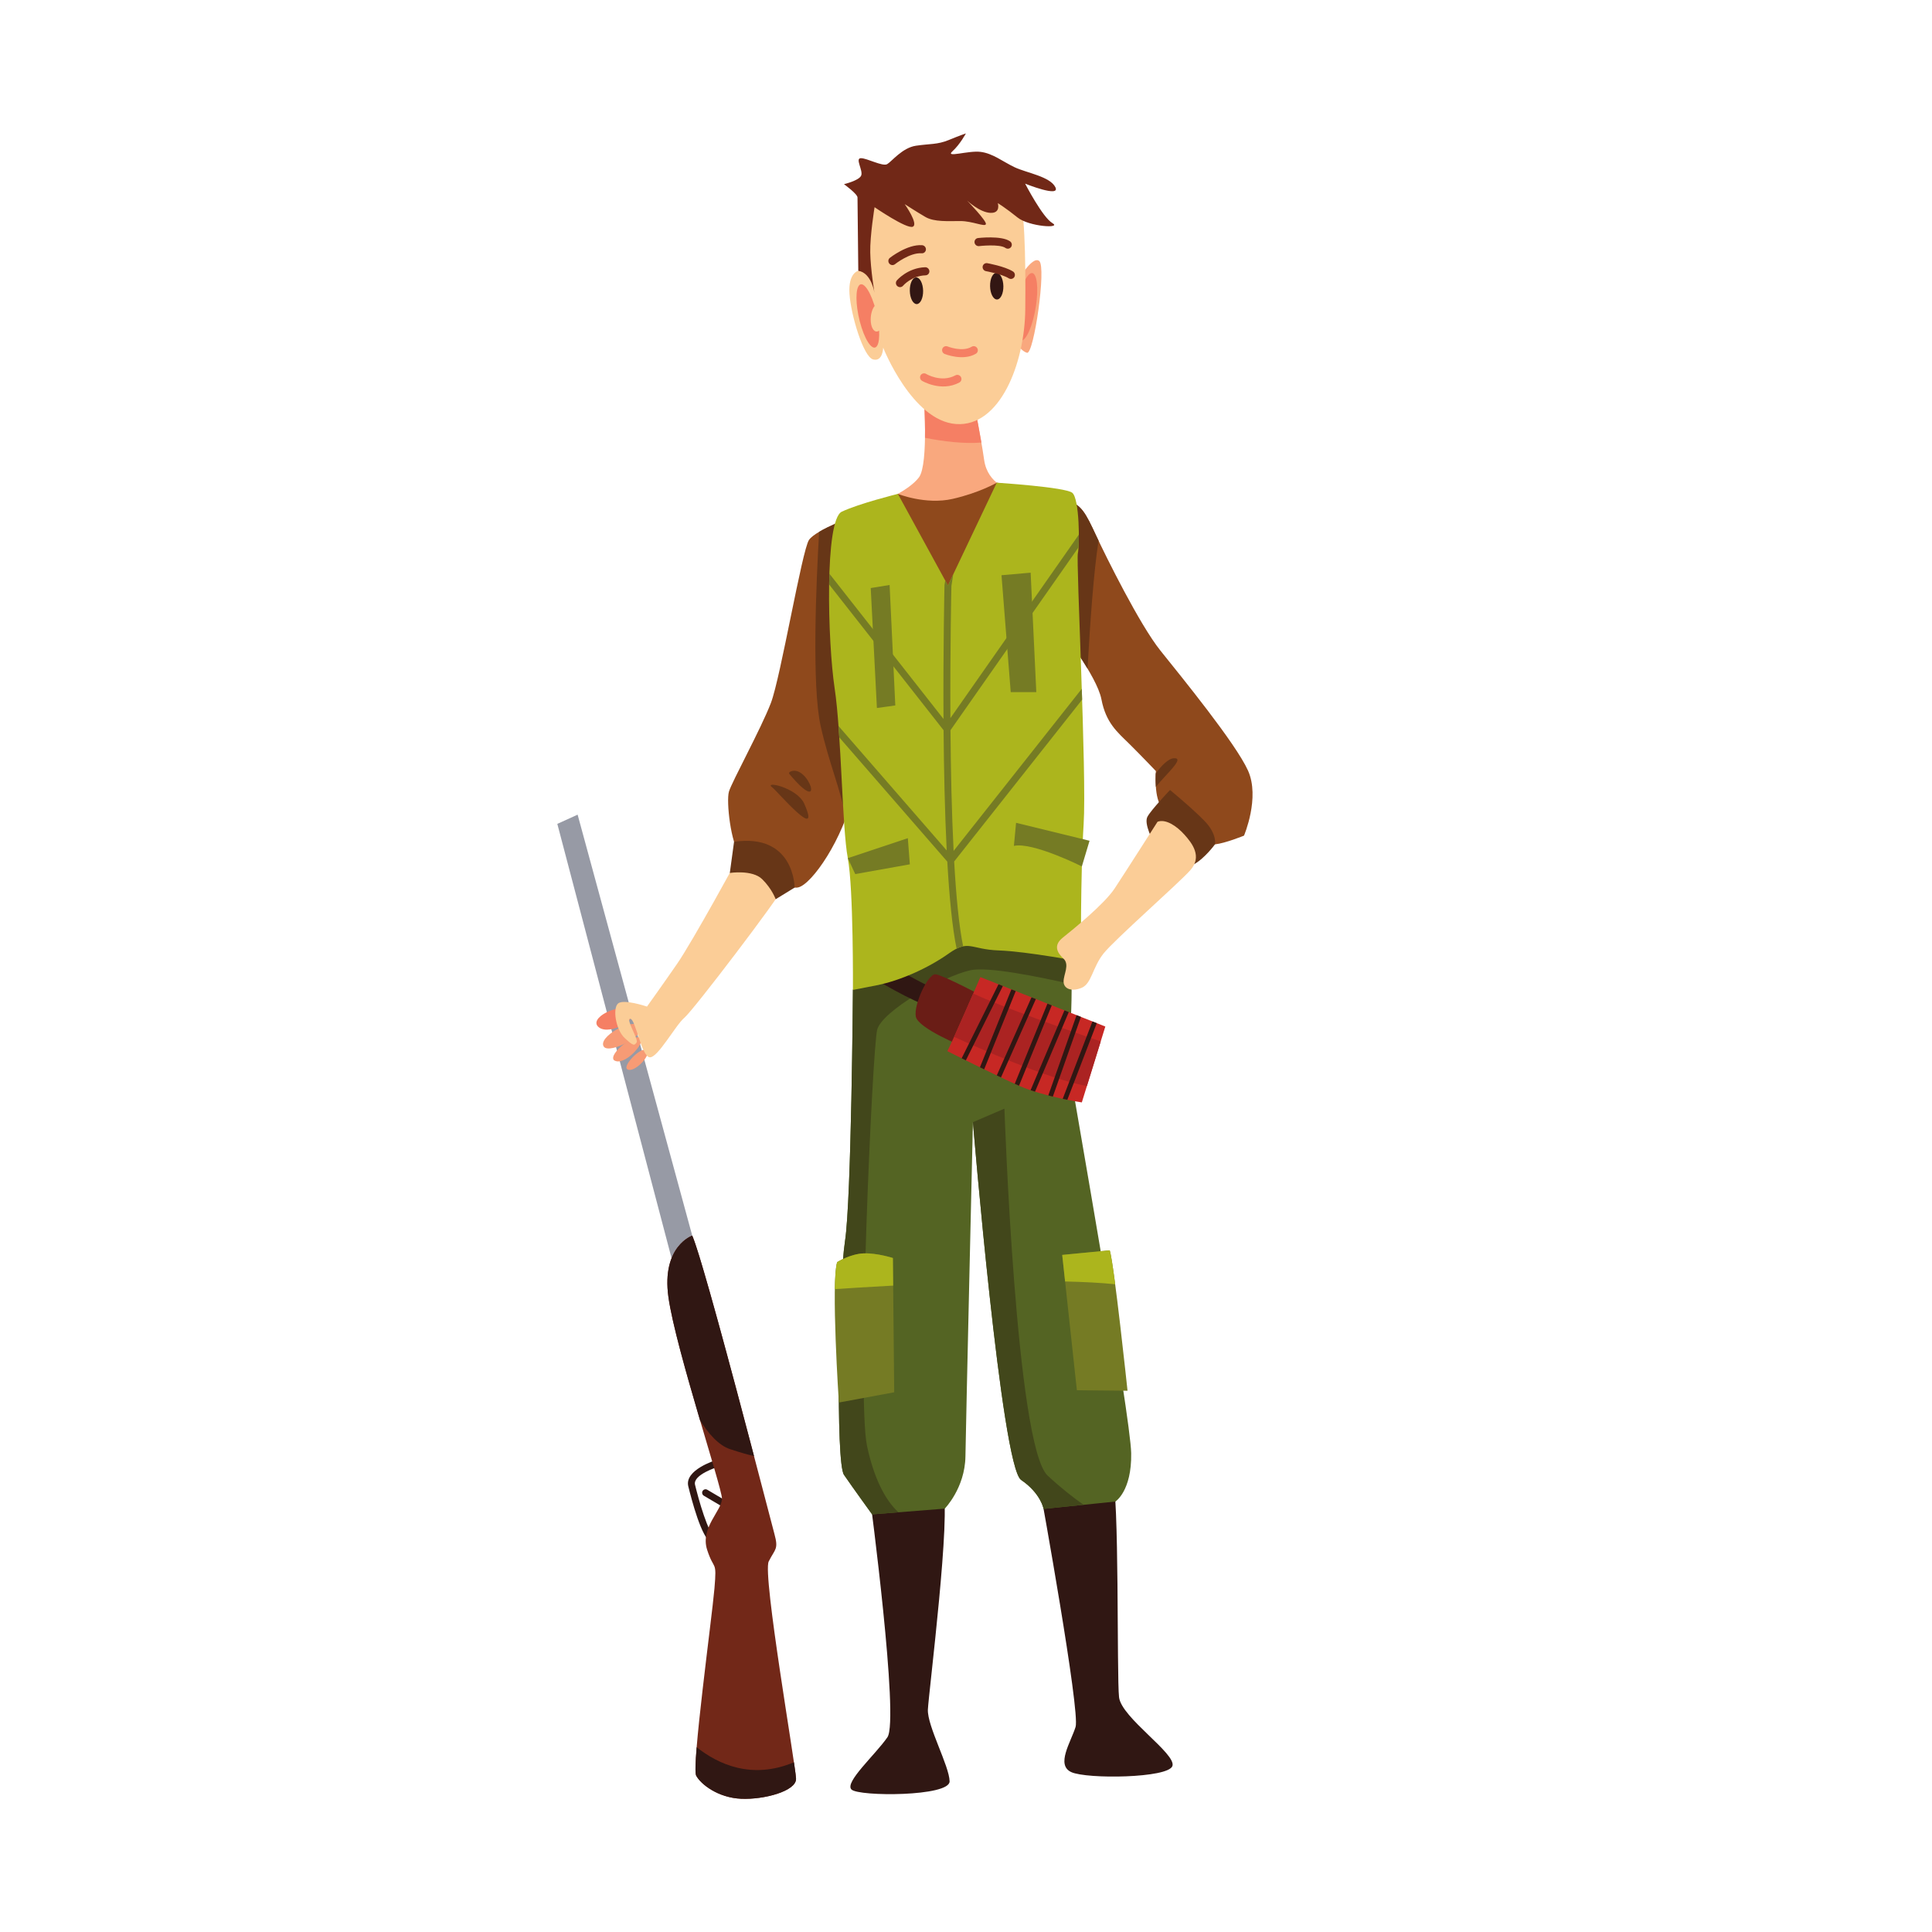 <svg xmlns="http://www.w3.org/2000/svg" xmlns:xlink="http://www.w3.org/1999/xlink" width="500" viewBox="0 0 375 375" height="500" preserveAspectRatio="xMidYMid meet"><defs><clipPath id="384383e613"><path d="M 108.148 158 L 136 158 L 136 248 L 108.148 248 Z M 108.148 158 " clip-rule="nonzero"></path></clipPath><clipPath id="0969c21afa"><path d="M 129.43 239.734 L 154.547 239.734 L 154.547 349.145 L 129.43 349.145 Z M 129.43 239.734 " clip-rule="nonzero"></path></clipPath><clipPath id="cf212e31b5"><path d="M 134.949 339.121 L 154.547 339.121 L 154.547 349.145 L 134.949 349.145 Z M 134.949 339.121 " clip-rule="nonzero"></path></clipPath><clipPath id="88cf9f4590"><path d="M 205.195 97.223 L 243.121 97.223 L 243.121 163.984 L 205.195 163.984 Z M 205.195 97.223 " clip-rule="nonzero"></path></clipPath><clipPath id="13236ab7d2"><path d="M 163 25.895 L 205 25.895 L 205 57 L 163 57 Z M 163 25.895 " clip-rule="nonzero"></path></clipPath></defs><g clip-path="url(#384383e613)"><path fill="#979aa5" d="M 108.176 159.914 L 112.117 158.125 L 135.465 243.883 L 131.152 247.266 L 108.176 159.914 " fill-opacity="1" fill-rule="evenodd"></path></g><path fill="#301713" d="M 138.934 283.426 C 139.285 283.316 139.668 283.516 139.785 283.871 C 139.902 284.23 139.707 284.609 139.355 284.719 C 139.34 284.723 134.418 286.234 134.906 288.199 C 135.223 289.48 135.855 291.922 136.621 294.137 C 137.34 296.223 138.141 298.082 138.785 298.387 C 139.613 298.77 141.258 294.867 141.84 293.406 L 136.621 290.324 C 136.301 290.133 136.188 289.715 136.375 289.398 C 136.559 289.078 136.973 288.977 137.293 289.164 L 142.973 292.523 C 143.285 292.68 143.434 293.051 143.309 293.379 C 143.301 293.402 140.625 300.727 138.234 299.605 C 137.176 299.113 136.168 296.945 135.344 294.555 C 134.566 292.297 133.922 289.809 133.598 288.5 C 132.801 285.297 138.914 283.434 138.934 283.426 " fill-opacity="1" fill-rule="evenodd"></path><g clip-path="url(#0969c21afa)"><path fill="#722818" d="M 134.363 239.836 C 134.363 239.836 128.375 241.887 129.738 251.738 C 131.102 261.586 140.074 288.562 140.133 290.844 C 140.195 293.125 135.883 296.508 137.246 300.785 C 138.613 305.062 139.168 302.578 138.672 308.348 C 138.176 314.117 134.207 342.969 135.133 344.66 C 136.055 346.352 139.379 348.938 143.852 349.137 C 148.324 349.336 154.555 347.645 154.512 345.258 C 154.469 342.867 147.957 305.562 149.207 303.074 C 150.453 300.586 151.152 300.785 150.305 297.699 C 149.457 294.617 136.777 245.273 134.363 239.836 " fill-opacity="1" fill-rule="evenodd"></path></g><g clip-path="url(#cf212e31b5)"><path fill="#301713" d="M 135.223 339.137 C 134.977 342.141 134.902 344.238 135.133 344.66 C 136.055 346.352 139.379 348.938 143.852 349.137 C 148.324 349.336 154.555 347.645 154.512 345.258 C 154.504 344.898 154.352 343.75 154.102 342.055 C 145.938 345.492 139.371 342.43 135.223 339.137 " fill-opacity="1" fill-rule="evenodd"></path></g><path fill="#301713" d="M 134.363 239.836 C 134.363 239.836 128.375 241.887 129.738 251.738 C 130.465 256.973 133.336 267.047 135.879 275.684 C 137.496 278.262 139.484 280.547 141.723 281.285 C 143.781 281.965 145.277 282.375 146.355 282.625 C 142.168 266.684 135.977 243.465 134.363 239.836 " fill-opacity="1" fill-rule="evenodd"></path><path fill="#301713" d="M 202.016 289.84 C 202.016 289.84 209.707 332.223 208.766 335.207 C 207.824 338.191 204.922 342.566 207.926 343.961 C 210.93 345.355 226.816 345.156 227.57 342.766 C 228.324 340.379 217.676 333.414 217.207 329.438 C 216.742 325.457 217.301 289.246 215.867 286.656 C 214.43 284.07 202.016 289.84 202.016 289.84 Z M 168.855 290.637 C 168.855 290.637 174.574 333.812 172.25 337.195 C 169.926 340.578 163.859 345.949 165.273 347.344 C 166.688 348.734 184.371 348.738 184.316 345.754 C 184.266 342.766 179.957 335.008 180.102 331.824 C 180.246 328.641 184.781 292.625 182.938 289.445 C 181.094 286.262 168.855 290.637 168.855 290.637 " fill-opacity="1" fill-rule="evenodd"></path><path fill="#546423" d="M 167.449 187.168 L 165.551 192.145 C 165.551 192.145 165.262 232.734 164.016 240.895 C 162.766 249.051 162.18 283.871 163.812 286.258 C 165.445 288.645 169.277 293.938 169.277 293.938 L 183.375 292.824 C 183.375 292.824 187.297 288.844 187.391 282.676 C 187.48 276.508 188.844 217.812 188.844 217.812 C 188.844 217.812 194.379 284.664 198.195 287.254 C 202.016 289.84 202.562 292.879 202.562 292.879 L 216.496 291.449 C 216.496 291.449 219.688 289.441 219.562 282.078 C 219.434 274.719 208.422 212.836 207.746 208.262 C 207.07 203.684 209.18 187.965 206.938 184.582 C 204.691 181.199 183.094 173.043 167.449 187.168 " fill-opacity="1" fill-rule="evenodd"></path><path fill="#42471b" d="M 188.844 217.812 L 194.961 215.188 C 194.961 215.188 197.176 280.676 203.352 286.422 C 205.977 288.859 208.402 290.734 210.328 292.082 L 202.562 292.879 C 202.562 292.879 202.016 289.84 198.195 287.254 C 194.379 284.664 188.844 217.812 188.844 217.812 Z M 167.449 187.168 L 165.551 192.145 C 165.551 192.145 165.262 232.734 164.016 240.895 C 162.766 249.051 162.18 283.871 163.812 286.258 C 165.445 288.645 169.277 293.938 169.277 293.938 L 174.391 293.531 C 171.793 291.176 169.598 286.824 168.289 280.648 C 166.273 271.145 169.328 203.449 170.258 199.867 C 171.188 196.285 182.906 189.531 188.332 188.328 C 191.656 187.59 201.133 189.469 207.992 191.039 C 207.938 188.117 207.668 185.691 206.938 184.582 C 204.691 181.199 183.094 173.043 167.449 187.168 " fill-opacity="1" fill-rule="evenodd"></path><path fill="#757b24" d="M 215.398 242.684 L 206.176 243.578 L 209.02 269.844 L 218.852 269.941 C 218.852 269.941 216.238 245.27 215.398 242.684 Z M 162.496 244.973 C 162.496 244.973 165.051 243.379 167.633 243.281 C 170.215 243.18 173.309 244.176 173.309 244.176 L 173.566 270.242 L 162.824 272.23 C 162.824 272.23 161.273 248.852 162.496 244.973 " fill-opacity="1" fill-rule="evenodd"></path><path fill="#acb51d" d="M 206.734 248.734 C 210.359 248.816 213.68 248.984 216.457 249.273 C 216.027 245.992 215.641 243.426 215.398 242.684 L 206.176 243.578 Z M 162.496 244.973 C 162.496 244.973 165.051 243.379 167.633 243.281 C 170.215 243.18 173.309 244.176 173.309 244.176 L 173.363 249.535 C 168.621 249.785 164.637 250.043 162.039 250.215 C 162.082 247.785 162.215 245.863 162.496 244.973 " fill-opacity="1" fill-rule="evenodd"></path><path fill="#f79b75" d="M 121.719 207.516 C 120.859 206.77 124.52 202.988 125.527 203.883 C 126.535 204.777 122.977 208.461 121.719 207.516 " fill-opacity="1" fill-rule="evenodd"></path><path fill="#f79b75" d="M 119.156 205.773 C 118.09 204.531 123.137 200.602 124.293 201.445 C 125.449 202.289 121.117 207.168 119.156 205.773 " fill-opacity="1" fill-rule="evenodd"></path><path fill="#f57f64" d="M 115.91 199.059 C 114.73 197.117 121.016 194.516 122.5 196.266 C 123.984 198.016 117.59 201.395 115.91 199.059 " fill-opacity="1" fill-rule="evenodd"></path><path fill="#f79b75" d="M 117.223 203.188 C 115.848 201.348 122.734 197.465 124.203 199.156 C 125.672 200.848 118.391 204.629 117.223 203.188 " fill-opacity="1" fill-rule="evenodd"></path><path fill="#fbcd97" d="M 143.637 165.828 C 143.637 165.828 134.496 182.645 131.395 187.121 C 128.293 191.598 125.578 195.375 125.578 195.375 C 125.578 195.375 121.031 193.836 119.957 194.781 C 118.879 195.727 119.5 199.855 121.266 201.496 C 123.031 203.137 123.129 202.914 123.566 202.344 C 124 201.77 121.355 197.699 122.348 197.746 C 123.344 197.797 124.527 205.121 126.117 205.223 C 127.711 205.32 131.055 199.059 132.867 197.516 C 134.68 195.973 151.379 173.988 151.848 172.496 C 152.32 171.004 152.074 162.695 143.637 165.828 " fill-opacity="1" fill-rule="evenodd"></path><path fill="#8f491c" d="M 166.18 100.02 C 166.18 100.02 158.383 102.805 157.027 104.797 C 155.672 106.785 151.531 131.457 149.633 136.434 C 147.734 141.406 142.051 151.75 141.488 153.645 C 140.926 155.531 141.867 163.891 143.637 165.828 C 145.41 167.77 152.254 172.844 154.926 172.246 C 157.598 171.648 163.699 162.797 165.629 153.941 C 167.562 145.086 168.992 107.48 166.18 100.02 " fill-opacity="1" fill-rule="evenodd"></path><path fill="#673617" d="M 165.09 100.43 C 163.598 101.004 160.898 102.105 158.992 103.23 C 158.426 112.969 157.535 133.109 159.301 140.973 C 160.961 148.367 163.207 153.25 164.172 158.82 C 164.77 157.23 165.273 155.586 165.629 153.941 C 167.098 147.223 168.273 123.957 167.527 109.859 L 165.672 107.543 L 165.09 100.43 " fill-opacity="1" fill-rule="evenodd"></path><path fill="#673617" d="M 153.199 150.207 C 153.094 150.082 153.188 149.875 153.367 149.789 C 156.844 148.035 160.539 158.977 153.199 150.207 Z M 149.969 152.895 C 150.797 153.496 159.559 163.812 156.105 156 C 154.699 152.82 147.957 151.441 149.969 152.895 " fill-opacity="1" fill-rule="evenodd"></path><path fill="#673617" d="M 142.48 163.383 L 141.656 169.441 C 141.656 169.441 146.023 168.762 147.941 170.652 C 149.863 172.543 150.559 174.539 150.559 174.539 L 154.234 172.285 C 154.234 172.285 154.242 161.699 142.48 163.383 " fill-opacity="1" fill-rule="evenodd"></path><path fill="#f9a87e" d="M 179.273 76.141 C 179.273 76.141 180.309 90.07 178.367 92.656 C 176.426 95.242 171.102 97.434 171.102 97.434 L 185.516 103.797 L 196.09 95.043 C 196.09 95.043 191.703 94.051 191.023 89.273 C 190.344 84.496 188.605 75.941 188.605 75.941 L 179.273 76.141 " fill-opacity="1" fill-rule="evenodd"></path><path fill="#f57f64" d="M 179.273 76.141 C 179.273 76.141 179.605 80.625 179.539 84.977 C 183.172 85.699 187.062 86.164 190.484 85.902 C 189.695 81.301 188.605 75.941 188.605 75.941 L 179.273 76.141 " fill-opacity="1" fill-rule="evenodd"></path><path fill="#8f491c" d="M 174.277 95.863 C 174.277 95.863 179.656 98.027 184.898 96.836 C 190.141 95.641 193.469 93.691 193.469 93.691 L 198.961 94.547 L 186.082 119.219 L 172.766 107.48 L 174.277 95.863 " fill-opacity="1" fill-rule="evenodd"></path><g clip-path="url(#88cf9f4590)"><path fill="#8f491c" d="M 205.594 121.801 C 205.594 121.801 212.91 131.152 213.785 135.73 C 214.66 140.309 216.875 142.098 219.098 144.285 C 221.32 146.477 224.355 149.66 224.355 149.66 C 224.355 149.66 223.906 155.129 225.625 156.82 C 227.344 158.512 233.844 164.086 235.828 163.887 C 237.812 163.688 241.461 162.195 241.461 162.195 C 241.461 162.195 244.609 154.832 242.234 149.559 C 239.855 144.289 229.301 131.355 225.238 126.281 C 221.18 121.207 214.691 108.074 212.73 103.895 C 210.773 99.715 209.844 97.727 207.055 97.23 C 204.266 96.73 205.594 121.801 205.594 121.801 " fill-opacity="1" fill-rule="evenodd"></path></g><path fill="#673617" d="M 205.594 121.801 C 205.594 121.801 208.688 125.754 211.09 129.777 C 211.582 120.941 212.305 110.695 213.234 104.949 C 213.043 104.555 212.875 104.199 212.73 103.895 C 210.773 99.715 209.844 97.727 207.055 97.23 C 204.266 96.73 205.594 121.801 205.594 121.801 " fill-opacity="1" fill-rule="evenodd"></path><path fill="#673617" d="M 224.328 150.113 C 224.305 150.668 224.277 151.652 224.355 152.727 C 226.324 150.246 230.051 147.094 227.887 147.172 C 226.793 147.215 225.488 148.551 224.328 150.113 " fill-opacity="1" fill-rule="evenodd"></path><path fill="#673617" d="M 223.898 163.391 C 223.898 163.391 221.953 159.906 222.723 158.516 C 223.492 157.121 227.102 153.34 227.102 153.34 C 227.102 153.34 231.234 156.723 233.762 159.309 C 236.289 161.898 235.828 163.887 235.828 163.887 C 235.828 163.887 233.789 166.672 231.723 167.766 C 229.656 168.863 223.898 163.391 223.898 163.391 " fill-opacity="1" fill-rule="evenodd"></path><path fill="#301713" d="M 169.582 189.898 C 169.582 189.898 176.91 194.375 180.953 195.57 C 184.996 196.766 181.84 192.188 181.84 192.188 C 181.84 192.188 175.93 189.352 174.066 187.91 C 172.203 186.465 169.582 189.898 169.582 189.898 " fill-opacity="1" fill-rule="evenodd"></path><path fill="#acb51d" d="M 174.277 95.863 L 183.996 113.645 L 193.469 93.691 C 193.469 93.691 206.707 94.543 208.117 95.641 C 209.527 96.734 209.586 105.688 209.215 107.379 C 208.848 109.07 210.957 150.258 210.332 160.008 C 209.707 169.758 209.805 186.668 209.805 186.668 C 209.805 186.668 199.438 184.68 193.875 184.48 C 188.309 184.281 188.074 182.293 184.148 185.078 C 180.227 187.863 174.758 190.344 170.152 191.246 C 165.551 192.145 165.551 192.145 165.551 192.145 C 165.551 192.145 165.676 172.512 164.559 166.574 C 163.441 160.637 163.344 142.496 161.996 133.543 C 160.648 124.59 160.035 100.914 163.387 99.32 C 166.734 97.73 174.277 95.863 174.277 95.863 " fill-opacity="1" fill-rule="evenodd"></path><path fill="#757b24" d="M 183.465 112.668 L 183.996 113.645 L 185.012 111.508 L 184.672 113.727 C 184.652 114.602 184.402 125.844 184.473 139.387 L 209.406 103.773 C 209.414 104.711 209.391 105.562 209.348 106.23 L 184.488 141.73 C 184.551 149.438 184.719 157.715 185.094 165.16 L 209.973 133.695 L 210.043 135.801 L 185.203 167.211 C 185.578 173.879 186.137 179.73 186.945 183.68 C 186.555 183.758 186.145 183.898 185.676 184.133 C 184.836 180.09 184.262 174.078 183.871 167.242 L 162.91 143.133 C 162.859 142.383 162.809 141.645 162.754 140.918 L 183.754 165.07 C 183.383 157.629 183.211 149.395 183.148 141.734 L 160.934 113.449 C 160.945 112.734 160.961 112.035 160.984 111.348 L 183.133 139.551 C 183.055 125.805 183.309 114.406 183.324 113.664 L 183.332 113.531 L 183.465 112.668 " fill-opacity="1" fill-rule="evenodd"></path><path fill="#757b24" d="M 196.797 164.184 L 197.219 159.707 L 211.48 163.191 L 209.988 168.172 C 209.988 168.172 200.461 163.391 196.797 164.184 Z M 164.559 166.574 L 166.004 169.656 L 176.598 167.766 L 176.211 162.691 L 164.559 166.574 " fill-opacity="1" fill-rule="evenodd"></path><path fill="#757b24" d="M 194.391 111.652 L 200.047 111.156 L 201.145 134.336 L 196.18 134.336 Z M 169.008 114.141 L 172.672 113.543 L 173.777 136.926 L 170.207 137.422 L 169.008 114.141 " fill-opacity="1" fill-rule="evenodd"></path><path fill="#6a1d16" d="M 187.148 203.23 C 187.148 203.23 178.195 199.648 177.758 197.312 C 177.32 194.973 180.145 188.953 181.586 189.105 C 183.031 189.254 191.199 193.578 191.453 193.73 C 191.703 193.879 187.148 203.23 187.148 203.23 " fill-opacity="1" fill-rule="evenodd"></path><path fill="#c72824" d="M 183.883 204.027 C 183.883 204.027 193.152 208.703 197.906 210.793 C 202.66 212.879 209.98 213.977 209.98 213.977 L 214.543 199.25 L 190.289 189.652 C 190.289 189.652 185.18 201.488 183.883 204.027 " fill-opacity="1" fill-rule="evenodd"></path><path fill="#ab2322" d="M 210.965 210.801 L 213.645 202.148 C 208.691 200.441 194.297 195.414 188.906 192.84 C 187.824 195.32 186.32 198.75 185.188 201.246 C 189.73 203.336 203.418 209.438 210.965 210.801 " fill-opacity="1" fill-rule="evenodd"></path><path fill="#fbcd97" d="M 224.676 159.504 C 226.254 158.906 228.363 160.301 229.883 161.992 C 231.402 163.684 233.434 166.27 230.996 168.957 C 228.562 171.645 216.332 182.387 214.195 185.074 C 212.055 187.758 211.879 190.941 209.941 191.738 C 208 192.535 206.469 191.938 206.441 190.543 C 206.418 189.152 207.676 187.246 206.414 186.059 C 205.152 184.875 204.434 183.48 206.293 181.988 C 208.156 180.496 214.324 175.523 216.359 172.438 C 218.391 169.355 224.676 159.504 224.676 159.504 " fill-opacity="1" fill-rule="evenodd"></path><path fill="#f9a87e" d="M 197.227 55.047 C 197.227 55.047 200.309 49.473 201.719 50.664 C 203.133 51.859 200.664 68.801 199.348 68.477 C 198.035 68.148 196.516 65.59 196.516 65.59 L 197.227 55.047 " fill-opacity="1" fill-rule="evenodd"></path><path fill="#f57f64" d="M 200.879 53.457 C 200.16 52.129 198.844 53.793 197.941 57.164 C 197.914 57.277 197.883 57.387 197.855 57.5 C 198.32 58.074 198.664 59.129 198.711 60.262 C 198.773 61.84 198.23 62.965 197.492 62.777 C 197.379 62.746 197.266 62.688 197.156 62.602 C 197.133 63.957 197.281 65.074 197.605 65.676 C 198.324 67 199.641 65.34 200.543 61.965 C 201.445 58.59 201.594 54.781 200.879 53.457 " fill-opacity="1" fill-rule="evenodd"></path><path fill="#fbcd97" d="M 168.906 37.137 C 168.906 37.137 167.422 48.875 167.648 50.469 C 167.875 52.059 166.594 52.559 166.594 52.559 C 166.594 52.559 164.613 52.953 164.883 57.031 C 165.152 61.113 167.578 69.27 169.473 69.77 C 171.371 70.266 171.422 67.48 171.422 67.48 C 171.422 67.48 177.031 81.707 185.586 82.305 C 194.137 82.898 198.887 70.465 199.004 60.117 C 199.121 49.77 198.836 38.926 197.629 38.133 C 196.422 37.336 173.703 33.156 168.906 37.137 " fill-opacity="1" fill-rule="evenodd"></path><g clip-path="url(#13236ab7d2)"><path fill="#712817" d="M 166.594 52.559 C 166.594 52.559 166.457 39.027 166.441 38.332 C 166.43 37.633 163.816 35.746 163.816 35.746 C 163.816 35.746 166.781 35.047 167.164 34.055 C 167.543 33.059 165.914 30.703 167.105 30.703 C 168.297 30.703 171.305 32.359 172.191 31.863 C 173.074 31.367 175.113 28.68 177.789 28.285 C 180.465 27.887 181.957 28.082 184.129 27.188 C 186.297 26.293 187.48 25.895 187.48 25.895 C 187.48 25.895 186.328 28.051 184.859 29.375 C 183.395 30.703 187.938 29.18 190.324 29.477 C 192.715 29.773 194.629 31.367 196.934 32.461 C 199.238 33.555 203.816 34.25 204.848 36.34 C 205.879 38.43 198.977 35.645 198.977 35.645 C 198.977 35.645 202.367 42.211 204.273 43.305 C 206.18 44.402 199.715 44.004 197.5 42.211 C 195.285 40.422 193.676 39.426 193.676 39.426 C 193.676 39.426 194.309 41.418 192.219 41.316 C 190.133 41.215 187.707 38.926 187.707 38.926 C 187.707 38.926 191.555 42.906 191.363 43.504 C 191.176 44.102 188.77 42.906 186.387 42.906 C 184.004 42.906 181.324 43.105 179.621 42.113 C 177.914 41.117 175.605 39.625 175.605 39.625 C 175.605 39.625 178.352 43.504 177.168 44.004 C 175.988 44.5 169.754 40.219 169.754 40.219 C 169.754 40.219 168.855 45.695 168.914 48.977 C 168.969 52.262 169.746 56.934 169.746 56.934 C 169.746 56.934 169.207 52.965 166.594 52.559 " fill-opacity="1" fill-rule="evenodd"></path></g><path fill="#321613" d="M 193.418 52.957 C 194.129 52.957 194.727 54.113 194.754 55.543 C 194.777 56.969 194.219 58.129 193.508 58.129 C 192.793 58.129 192.195 56.969 192.172 55.543 C 192.145 54.113 192.703 52.957 193.418 52.957 Z M 177.84 53.852 C 178.551 53.852 179.148 55.008 179.176 56.438 C 179.199 57.867 178.641 59.023 177.93 59.023 C 177.215 59.023 176.617 57.867 176.594 56.438 C 176.566 55.008 177.125 53.852 177.84 53.852 " fill-opacity="1" fill-rule="evenodd"></path><path fill="#712817" d="M 173.715 51.281 C 173.379 51.551 172.887 51.496 172.609 51.156 C 172.332 50.82 172.379 50.324 172.715 50.055 C 172.723 50.047 176.098 47.371 178.98 47.594 C 179.414 47.625 179.746 48.004 179.723 48.438 C 179.695 48.871 179.324 49.195 178.891 49.164 C 176.598 48.988 173.723 51.273 173.715 51.281 Z M 190.035 47.77 C 189.605 47.816 189.211 47.504 189.156 47.07 C 189.102 46.641 189.406 46.25 189.836 46.203 C 189.848 46.203 194.391 45.668 196.051 46.844 C 196.41 47.094 196.5 47.586 196.254 47.941 C 196.008 48.293 195.52 48.375 195.16 48.125 C 194.004 47.309 190.047 47.766 190.035 47.77 " fill-opacity="1" fill-rule="evenodd"></path><path fill="#f57f64" d="M 183.367 68.707 C 182.961 68.547 182.758 68.09 182.91 67.688 C 183.066 67.281 183.52 67.086 183.926 67.246 C 183.934 67.25 186.77 68.395 188.598 67.301 C 188.969 67.078 189.453 67.203 189.68 67.578 C 189.906 67.953 189.793 68.434 189.422 68.656 C 186.93 70.148 183.375 68.711 183.367 68.707 Z M 178.969 73.922 C 178.594 73.691 178.473 73.207 178.691 72.836 C 178.914 72.469 179.395 72.355 179.77 72.582 C 179.777 72.586 182.688 74.336 185.449 72.852 C 185.828 72.648 186.309 72.793 186.52 73.18 C 186.73 73.566 186.59 74.043 186.211 74.246 C 182.676 76.145 178.977 73.926 178.969 73.922 " fill-opacity="1" fill-rule="evenodd"></path><path fill="#712817" d="M 191.379 52.633 C 190.953 52.555 190.664 52.145 190.734 51.715 C 190.809 51.289 191.215 51.008 191.641 51.086 C 191.652 51.09 195 51.68 196.613 52.688 C 196.984 52.918 197.102 53.406 196.879 53.773 C 196.652 54.141 196.168 54.25 195.797 54.02 C 194.457 53.184 191.387 52.637 191.379 52.633 Z M 175.285 55.457 C 175.008 55.789 174.512 55.828 174.18 55.543 C 173.844 55.262 173.797 54.762 174.074 54.434 C 174.078 54.426 176.145 51.98 179.566 51.871 C 180 51.855 180.367 52.195 180.391 52.633 C 180.41 53.066 180.078 53.43 179.645 53.441 C 176.914 53.531 175.289 55.453 175.285 55.457 " fill-opacity="1" fill-rule="evenodd"></path><path fill="#301713" d="M 206.27 213.285 L 212.043 198.262 L 212.883 198.598 L 207.168 213.469 C 206.883 213.414 206.582 213.352 206.27 213.285 Z M 203.473 212.629 L 208.965 197.043 L 209.809 197.379 L 204.355 212.852 C 204.066 212.781 203.77 212.707 203.473 212.629 Z M 200.031 211.613 C 200.316 211.711 200.605 211.805 200.895 211.895 L 207.449 196.445 L 206.609 196.109 Z M 196.961 210.371 C 197.246 210.5 197.523 210.625 197.789 210.738 L 204.148 195.137 L 203.309 194.805 Z M 193.473 208.742 L 200.219 193.582 L 201.062 193.914 L 194.289 209.129 Z M 190.207 207.164 L 196.312 192.035 L 197.152 192.367 L 191.023 207.559 Z M 186.656 205.414 L 187.469 205.816 L 194.656 191.379 L 193.809 191.043 L 186.656 205.414 " fill-opacity="1" fill-rule="evenodd"></path><path fill="#f57f64" d="M 166.605 55.602 C 167.277 54.359 168.648 55.918 169.664 59.078 C 169.699 59.18 169.73 59.285 169.762 59.391 C 169.32 59.93 169.008 60.918 169 61.977 C 168.992 63.453 169.574 64.508 170.305 64.332 C 170.418 64.305 170.531 64.25 170.637 64.168 C 170.703 65.438 170.594 66.484 170.289 67.047 C 169.613 68.289 168.246 66.734 167.227 63.57 C 166.211 60.41 165.934 56.844 166.605 55.602 " fill-opacity="1" fill-rule="evenodd"></path></svg>